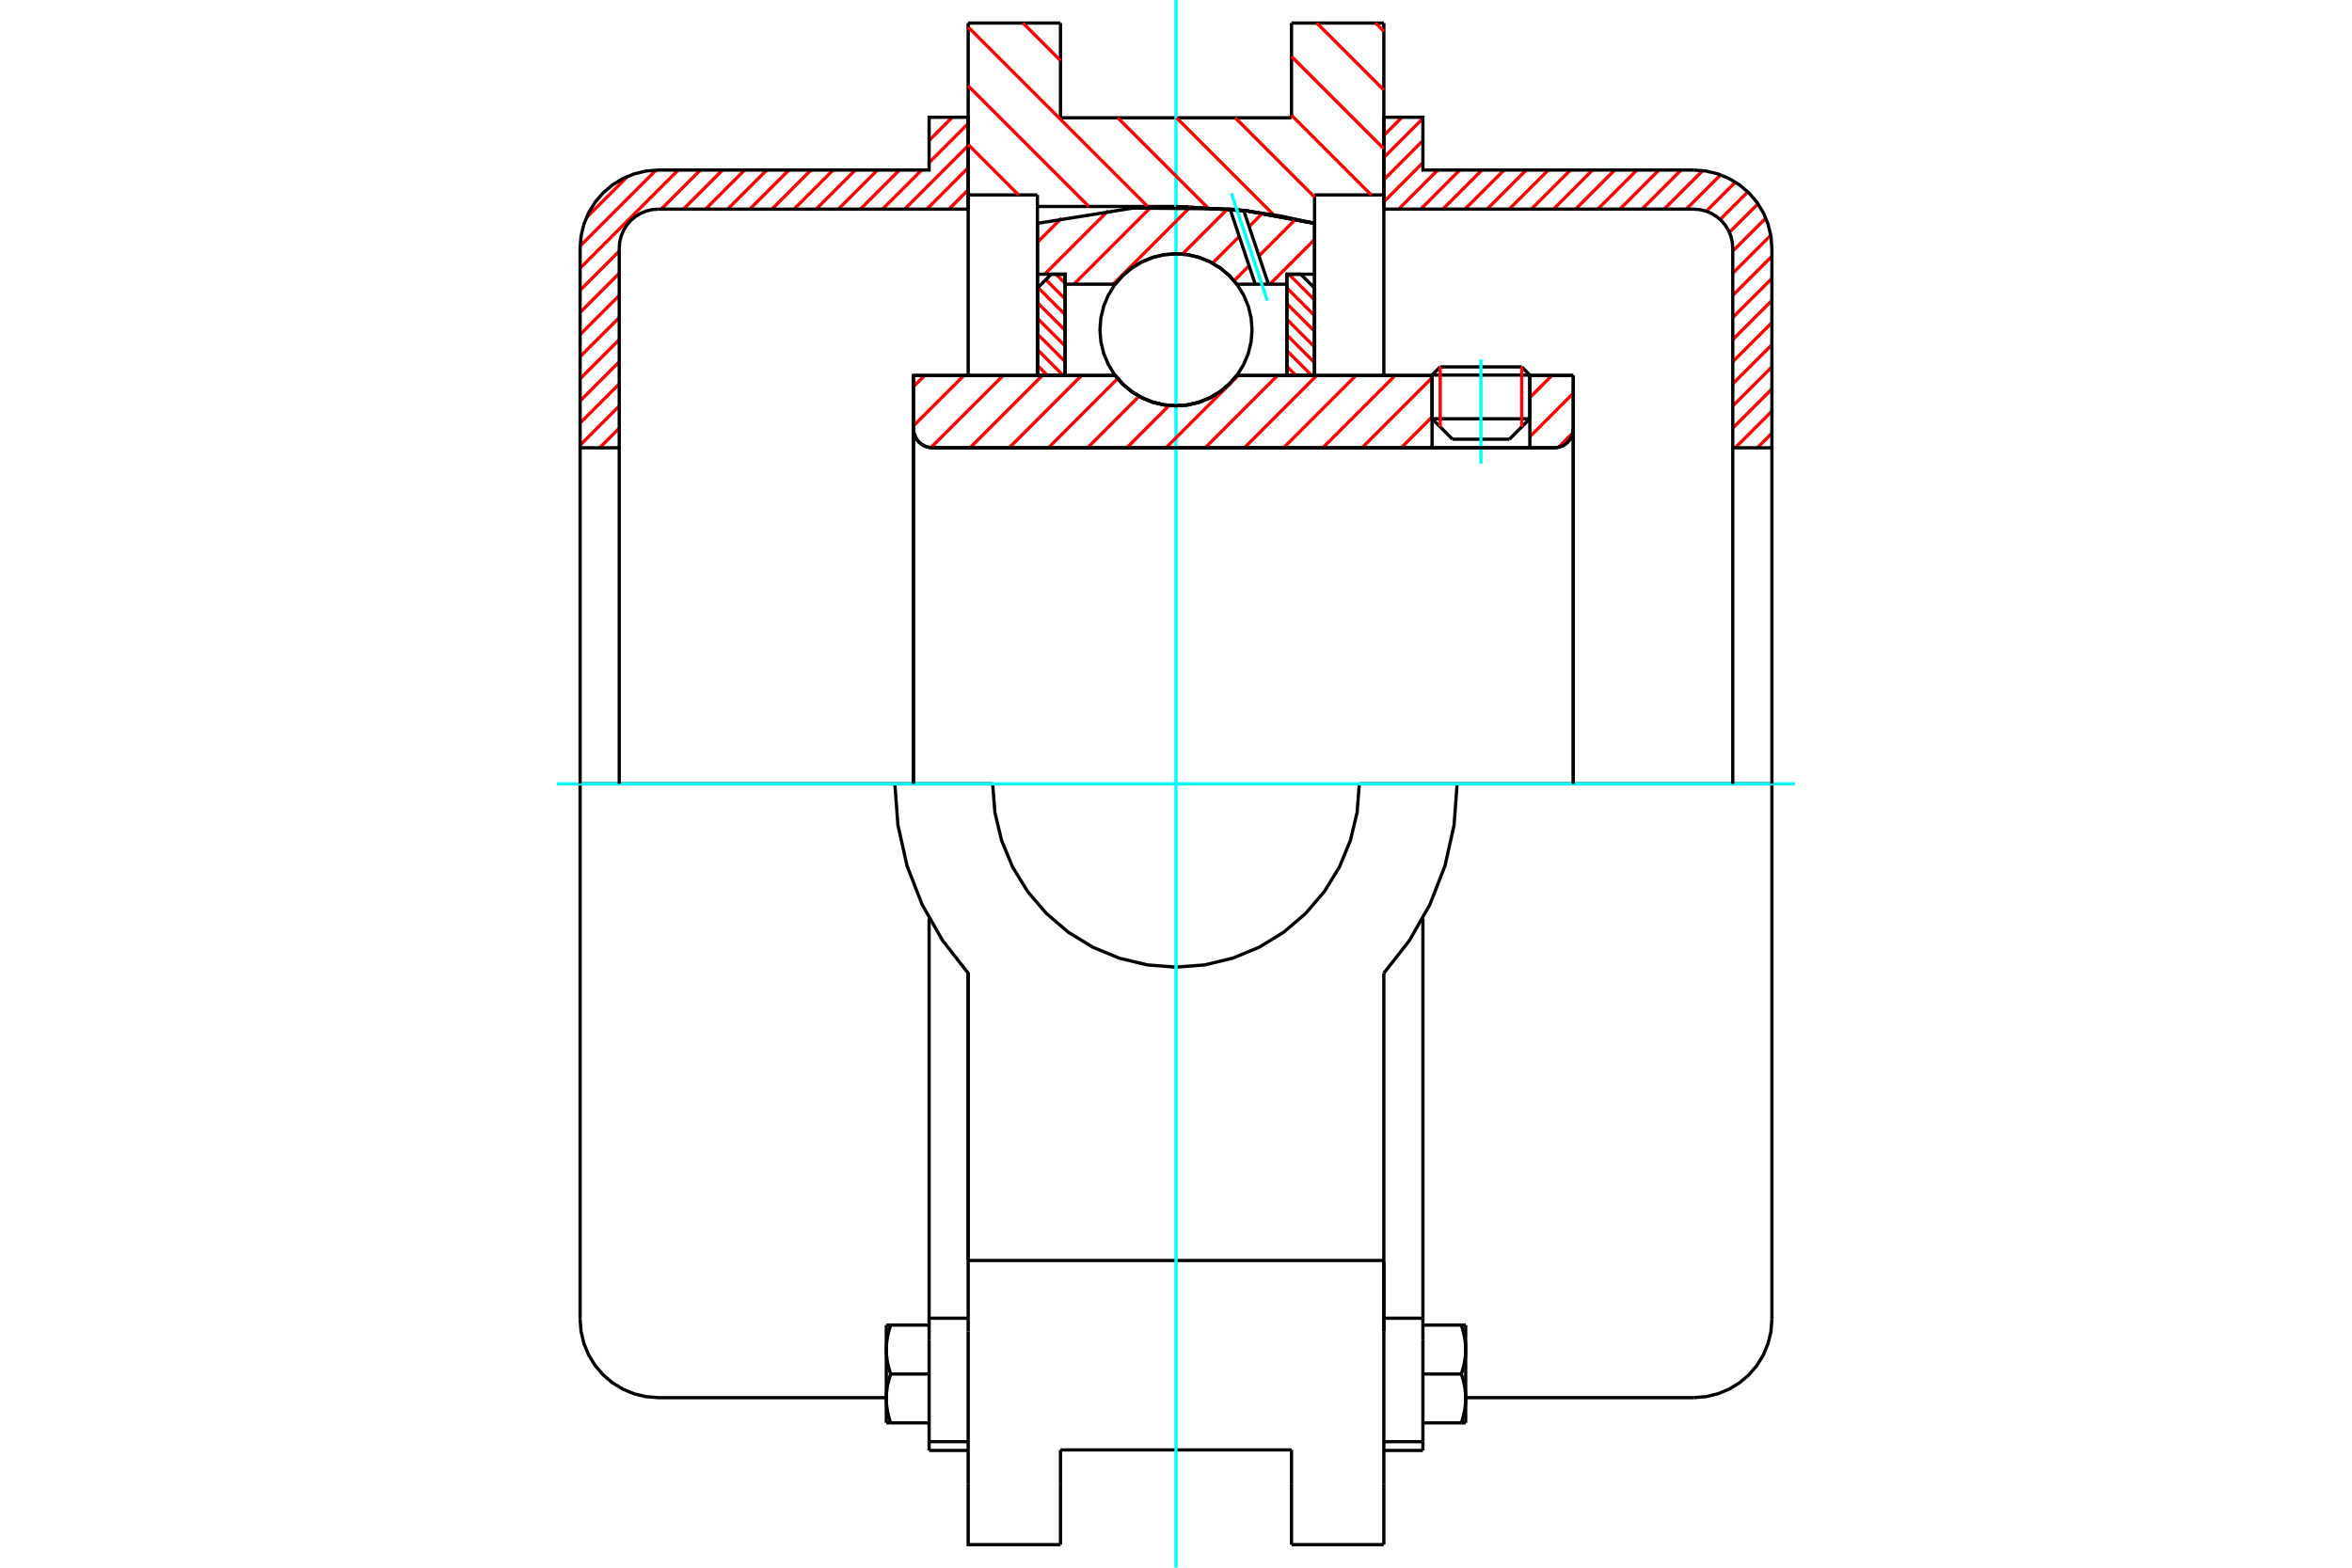 <?xml version="1.0" standalone="no"?>
<!DOCTYPE svg PUBLIC "-//W3C//DTD SVG 1.1//EN"
	"http://www.w3.org/Graphics/SVG/1.1/DTD/svg11.dtd">
<svg xmlns="http://www.w3.org/2000/svg" height="100%" width="100%" viewBox="0 0 36000 24000">
	<rect x="-1800" y="-1200" width="39600" height="26400" style="fill:#FFF"/>
	<g style="fill:none; fill-rule:evenodd" transform="matrix(1 0 0 1 0 0)">
		<g style="fill:none; stroke:#000; stroke-width:50; shape-rendering:geometricPrecision">
			<line x1="23416" y1="5742" x2="21919" y2="5742"/>
			<line x1="22044" y1="5617" x2="23291" y2="5617"/>
			<line x1="21919" y1="6411" x2="23416" y2="6411"/>
			<line x1="23103" y1="6724" x2="22232" y2="6724"/>
			<polyline points="23787,6855 23833,6851 23878,6840 23921,6823 23960,6799 23995,6769 24025,6733 24049,6694 24067,6651 24078,6606 24081,6560"/>
			<line x1="24081" y1="5748" x2="24081" y2="6560"/>
			<line x1="23416" y1="5748" x2="24081" y2="5748"/>
			<line x1="18931" y1="5748" x2="21919" y2="5748"/>
			<polyline points="17069,5748 17187,5883 17325,5998 17479,6090 17646,6158 17821,6199 18000,6213 18179,6199 18354,6158 18521,6090 18675,5998 18813,5883 18931,5748"/>
			<line x1="13981" y1="5748" x2="17069" y2="5748"/>
			<line x1="13981" y1="6560" x2="13981" y2="5748"/>
			<polyline points="13981,6560 13985,6606 13996,6651 14013,6694 14037,6733 14067,6769 14103,6799 14142,6823 14185,6840 14230,6851 14276,6855"/>
			<line x1="23787" y1="6855" x2="14276" y2="6855"/>
			<line x1="24081" y1="6560" x2="24081" y2="12000"/>
			<line x1="13981" y1="6560" x2="13981" y2="12000"/>
			<line x1="22044" y1="5617" x2="21919" y2="5742"/>
			<line x1="23416" y1="5742" x2="23291" y2="5617"/>
			<line x1="23103" y1="6724" x2="23416" y2="6411"/>
			<line x1="21919" y1="6411" x2="22232" y2="6724"/>
			<line x1="21919" y1="5742" x2="21919" y2="6411"/>
			<line x1="23416" y1="6411" x2="23416" y2="5742"/>
			<line x1="21181" y1="353" x2="21181" y2="2984"/>
			<line x1="19768" y1="353" x2="21181" y2="353"/>
			<line x1="19768" y1="1803" x2="19768" y2="353"/>
			<line x1="16232" y1="1803" x2="19768" y2="1803"/>
			<line x1="16232" y1="353" x2="16232" y2="1803"/>
			<line x1="14819" y1="353" x2="16232" y2="353"/>
			<line x1="14819" y1="2984" x2="14819" y2="353"/>
			<line x1="15879" y1="2984" x2="14819" y2="2984"/>
			<line x1="15879" y1="3161" x2="15879" y2="2984"/>
			<line x1="18000" y1="3161" x2="15879" y2="3161"/>
			<polyline points="20121,3419 19069,3226 18000,3161"/>
			<line x1="20121" y1="2984" x2="20121" y2="3419"/>
			<line x1="21181" y1="2984" x2="20121" y2="2984"/>
			<line x1="22303" y1="12000" x2="20806" y2="12000"/>
			<line x1="15194" y1="12000" x2="13697" y2="12000"/>
			<polyline points="15194,12000 15228,12439 15331,12867 15499,13274 15730,13650 16016,13984 16350,14270 16726,14501 17133,14669 17561,14772 18000,14806 18439,14772 18867,14669 19274,14501 19650,14270 19984,13984 20270,13650 20501,13274 20669,12867 20772,12439 20806,12000"/>
			<polyline points="13697,12000 13744,12634 13883,13254 14113,13846 14427,14398 14819,14899 14819,19297"/>
			<line x1="21181" y1="19297" x2="14819" y2="19297"/>
			<line x1="21181" y1="14899" x2="21181" y2="19297"/>
			<polyline points="21181,14899 21573,14398 21887,13846 22117,13254 22256,12634 22303,12000"/>
			<line x1="21181" y1="20384" x2="21181" y2="19297"/>
			<line x1="21181" y1="22721" x2="21181" y2="20384"/>
			<line x1="21181" y1="23647" x2="21181" y2="22721"/>
			<line x1="21181" y1="19317" x2="21181" y2="20384"/>
			<line x1="21181" y1="2984" x2="21181" y2="5748"/>
			<line x1="20121" y1="3419" x2="20121" y2="5748"/>
			<line x1="15879" y1="5747" x2="15879" y2="3161"/>
			<line x1="14819" y1="5748" x2="14819" y2="2984"/>
			<line x1="16232" y1="22721" x2="16232" y2="22197"/>
			<line x1="16232" y1="23647" x2="16232" y2="22721"/>
			<line x1="16232" y1="22197" x2="19768" y2="22197"/>
			<line x1="19768" y1="22721" x2="19768" y2="23647"/>
			<line x1="19768" y1="22197" x2="19768" y2="22721"/>
			<line x1="14819" y1="20384" x2="14819" y2="22721"/>
			<line x1="19768" y1="23647" x2="21181" y2="23647"/>
			<polyline points="14819,22721 14819,23647 16232,23647"/>
			<line x1="14819" y1="20384" x2="14819" y2="19297"/>
			<polyline points="20121,3419 19069,3226 18000,3161"/>
			<line x1="14221" y1="22071" x2="14221" y2="22205"/>
			<line x1="14221" y1="20517" x2="14221" y2="22071"/>
			<line x1="14221" y1="20433" x2="14221" y2="20517"/>
			<line x1="14221" y1="20181" x2="14221" y2="20433"/>
			<polyline points="14221,14061 14221,20181 14819,20181"/>
			<polyline points="13566,21409 13566,21419 13566,21430 13566,21440 13567,21450 13567,21460 13568,21471 13568,21481 13569,21491 13570,21501 13571,21512 13572,21522 13574,21532 13575,21542 13576,21553 13578,21563 13579,21574 13581,21584 13583,21595 13585,21605 13587,21616 13589,21626 13592,21637 13594,21648 13597,21659 13599,21670 13602,21680 13605,21692 13608,21703 13611,21714 13614,21725 13618,21737 13621,21748 13625,21760 13629,21771 13633,21783"/>
			<line x1="13566" y1="21783" x2="13566" y2="21409"/>
			<line x1="13633" y1="21783" x2="13566" y2="21783"/>
			<polyline points="13566,20661 13566,20671 13566,20681 13566,20691 13567,20702 13567,20712 13568,20722 13568,20732 13569,20743 13570,20753 13571,20763 13572,20773 13574,20784 13575,20794 13576,20804 13578,20815 13579,20825 13581,20836 13583,20846 13585,20857 13587,20867 13589,20878 13592,20889 13594,20899 13597,20910 13599,20921 13602,20932 13605,20943 13608,20954 13611,20965 13614,20977 13618,20988 13621,21000 13625,21011 13629,21023 13633,21035"/>
			<line x1="13566" y1="21409" x2="13566" y2="20661"/>
			<polyline points="13633,21035 13629,21047 13625,21058 13621,21070 13618,21082 13614,21093 13611,21104 13608,21115 13605,21127 13602,21138 13599,21149 13597,21160 13594,21170 13592,21181 13589,21192 13587,21202 13585,21213 13583,21224 13581,21234 13579,21245 13578,21255 13576,21265 13575,21276 13574,21286 13572,21296 13571,21307 13570,21317 13569,21327 13568,21337 13568,21348 13567,21358 13567,21368 13566,21378 13566,21389 13566,21399 13566,21409"/>
			<line x1="13566" y1="20286" x2="13633" y2="20286"/>
			<line x1="13566" y1="20661" x2="13566" y2="20286"/>
			<polyline points="13633,20286 13629,20298 13625,20310 13621,20322 13618,20333 13614,20345 13611,20356 13608,20367 13605,20378 13602,20389 13599,20400 13597,20411 13594,20422 13592,20433 13589,20443 13587,20454 13585,20465 13583,20475 13581,20486 13579,20496 13578,20507 13576,20517 13575,20527 13574,20538 13572,20548 13571,20558 13570,20568 13569,20579 13568,20589 13568,20599 13567,20609 13567,20620 13566,20630 13566,20640 13566,20650 13566,20661"/>
			<line x1="14221" y1="21035" x2="13633" y2="21035"/>
			<line x1="14221" y1="20286" x2="13633" y2="20286"/>
			<line x1="14221" y1="21783" x2="13633" y2="21783"/>
			<line x1="10076" y1="12000" x2="8879" y2="12000"/>
			<line x1="13697" y1="12000" x2="10076" y2="12000"/>
			<line x1="8879" y1="12000" x2="8879" y2="20199"/>
			<line x1="14819" y1="14899" x2="14819" y2="19297"/>
			<line x1="14221" y1="22205" x2="14819" y2="22205"/>
			<line x1="14221" y1="22071" x2="14819" y2="22071"/>
			<polyline points="8879,20199 8894,20387 8938,20569 9010,20743 9108,20903 9230,21046 9373,21168 9533,21266 9706,21338 9889,21382 10076,21397 13566,21397"/>
			<line x1="21779" y1="22205" x2="21779" y2="22071"/>
			<line x1="21181" y1="20181" x2="21779" y2="20181"/>
			<line x1="21779" y1="20433" x2="21779" y2="20181"/>
			<line x1="21779" y1="20517" x2="21779" y2="20433"/>
			<line x1="21779" y1="22071" x2="21779" y2="20517"/>
			<line x1="21779" y1="20181" x2="21779" y2="14061"/>
			<line x1="22367" y1="20286" x2="22434" y2="20286"/>
			<polyline points="22434,20661 22434,20650 22434,20640 22434,20630 22433,20620 22433,20609 22432,20599 22432,20589 22431,20579 22430,20568 22429,20558 22428,20548 22426,20538 22425,20527 22424,20517 22422,20507 22421,20496 22419,20486 22417,20475 22415,20465 22413,20454 22411,20443 22408,20433 22406,20422 22403,20411 22401,20400 22398,20389 22395,20378 22392,20367 22389,20356 22386,20345 22382,20333 22379,20322 22375,20310 22371,20298 22367,20286"/>
			<line x1="22434" y1="20286" x2="22434" y2="20661"/>
			<polyline points="22434,21409 22434,21399 22434,21389 22434,21378 22433,21368 22433,21358 22432,21348 22432,21337 22431,21327 22430,21317 22429,21307 22428,21296 22426,21286 22425,21276 22424,21265 22422,21255 22421,21245 22419,21234 22417,21224 22415,21213 22413,21202 22411,21192 22408,21181 22406,21170 22403,21160 22401,21149 22398,21138 22395,21127 22392,21115 22389,21104 22386,21093 22382,21082 22379,21070 22375,21058 22371,21047 22367,21035"/>
			<line x1="22434" y1="20661" x2="22434" y2="21409"/>
			<polyline points="22367,21035 22371,21023 22375,21011 22379,21000 22382,20988 22386,20977 22389,20965 22392,20954 22395,20943 22398,20932 22401,20921 22403,20910 22406,20899 22408,20889 22411,20878 22413,20867 22415,20857 22417,20846 22419,20836 22421,20825 22422,20815 22424,20804 22425,20794 22426,20784 22428,20773 22429,20763 22430,20753 22431,20743 22432,20732 22432,20722 22433,20712 22433,20702 22434,20691 22434,20681 22434,20671 22434,20661"/>
			<line x1="22434" y1="21783" x2="22367" y2="21783"/>
			<line x1="22434" y1="21409" x2="22434" y2="21783"/>
			<polyline points="22367,21783 22371,21771 22375,21760 22379,21748 22382,21737 22386,21725 22389,21714 22392,21703 22395,21692 22398,21680 22401,21670 22403,21659 22406,21648 22408,21637 22411,21626 22413,21616 22415,21605 22417,21595 22419,21584 22421,21574 22422,21563 22424,21553 22425,21542 22426,21532 22428,21522 22429,21512 22430,21501 22431,21491 22432,21481 22432,21471 22433,21460 22433,21450 22434,21440 22434,21430 22434,21419 22434,21409"/>
			<line x1="21779" y1="21783" x2="22367" y2="21783"/>
			<line x1="21779" y1="21035" x2="22367" y2="21035"/>
			<line x1="21779" y1="20286" x2="22367" y2="20286"/>
			<polyline points="27121,12000 25924,12000 22303,12000"/>
			<line x1="27121" y1="20199" x2="27121" y2="12000"/>
			<line x1="21181" y1="22205" x2="21779" y2="22205"/>
			<line x1="21181" y1="22071" x2="21779" y2="22071"/>
			<polyline points="25924,21397 26111,21382 26294,21338 26467,21266 26627,21168 26770,21046 26892,20903 26990,20743 27062,20569 27106,20387 27121,20199"/>
			<line x1="22434" y1="21397" x2="25924" y2="21397"/>
		</g>
		<g style="fill:none; stroke:#0FF; stroke-width:50; shape-rendering:geometricPrecision">
			<line x1="22667" y1="7098" x2="22667" y2="5504"/>
			<line x1="8526" y1="12000" x2="27474" y2="12000"/>
			<line x1="18000" y1="24000" x2="18000" y2="0"/>
		</g>
		<g style="fill:none; stroke:#F00; stroke-width:50; shape-rendering:geometricPrecision">
			<line x1="27121" y1="6632" x2="26898" y2="6855"/>
			<line x1="27121" y1="6294" x2="26560" y2="6855"/>
			<line x1="27121" y1="5955" x2="26522" y2="6554"/>
			<line x1="27121" y1="5616" x2="26522" y2="6215"/>
			<line x1="27121" y1="5278" x2="26522" y2="5876"/>
			<line x1="27121" y1="4939" x2="26522" y2="5538"/>
			<line x1="27121" y1="4600" x2="26522" y2="5199"/>
			<line x1="27121" y1="4262" x2="26522" y2="4860"/>
			<line x1="27121" y1="3923" x2="26522" y2="4522"/>
			<line x1="27104" y1="3601" x2="26522" y2="4183"/>
			<line x1="27028" y1="3339" x2="26522" y2="3844"/>
			<line x1="26908" y1="3120" x2="26470" y2="3557"/>
			<line x1="26752" y1="2937" x2="26329" y2="3360"/>
			<line x1="26562" y1="2788" x2="26116" y2="3234"/>
			<line x1="26335" y1="2677" x2="25810" y2="3202"/>
			<line x1="26062" y1="2612" x2="25471" y2="3202"/>
			<line x1="25731" y1="2603" x2="25132" y2="3202"/>
			<line x1="25392" y1="2603" x2="24794" y2="3202"/>
			<line x1="25054" y1="2603" x2="24455" y2="3202"/>
			<line x1="24715" y1="2603" x2="24116" y2="3202"/>
			<line x1="24376" y1="2603" x2="23778" y2="3202"/>
			<line x1="24038" y1="2603" x2="23439" y2="3202"/>
			<line x1="23699" y1="2603" x2="23100" y2="3202"/>
			<line x1="23360" y1="2603" x2="22762" y2="3202"/>
			<line x1="23022" y1="2603" x2="22423" y2="3202"/>
			<line x1="22683" y1="2603" x2="22084" y2="3202"/>
			<line x1="22344" y1="2603" x2="21746" y2="3202"/>
			<line x1="22006" y1="2603" x2="21407" y2="3202"/>
			<line x1="21779" y1="2491" x2="21181" y2="3089"/>
			<line x1="21779" y1="2152" x2="21181" y2="2751"/>
			<line x1="21779" y1="1813" x2="21181" y2="2412"/>
			<line x1="21459" y1="1795" x2="21181" y2="2073"/>
		</g>
		<g style="fill:none; stroke:#000; stroke-width:50; shape-rendering:geometricPrecision">
			<polyline points="21181,3202 21181,1795 21779,1795 21779,2603 25924,2603"/>
			<polyline points="27121,3801 27106,3613 27062,3431 26990,3257 26892,3097 26770,2954 26627,2832 26467,2734 26294,2662 26111,2618 25924,2603"/>
			<polyline points="27121,3801 27121,6855 26522,6855 26522,3801 26515,3707 26493,3616 26457,3529 26408,3449 26347,3377 26275,3316 26195,3267 26109,3231 26017,3209 25924,3202 21181,3202"/>
			<line x1="27121" y1="12000" x2="27121" y2="6855"/>
			<line x1="26522" y1="6855" x2="26522" y2="12000"/>
		</g>
		<g style="fill:none; stroke:#F00; stroke-width:50; shape-rendering:geometricPrecision">
			<line x1="14819" y1="2907" x2="14524" y2="3202"/>
			<line x1="14819" y1="2568" x2="14186" y2="3202"/>
			<line x1="14819" y1="2229" x2="13847" y2="3202"/>
			<line x1="14819" y1="1891" x2="14221" y2="2489"/>
			<line x1="14107" y1="2603" x2="13508" y2="3202"/>
			<line x1="14576" y1="1795" x2="14221" y2="2151"/>
			<line x1="13768" y1="2603" x2="13169" y2="3202"/>
			<line x1="14237" y1="1795" x2="14221" y2="1812"/>
			<line x1="13430" y1="2603" x2="12831" y2="3202"/>
			<line x1="9478" y1="6555" x2="9178" y2="6855"/>
			<line x1="13091" y1="2603" x2="12492" y2="3202"/>
			<line x1="9478" y1="6216" x2="8879" y2="6815"/>
			<line x1="12752" y1="2603" x2="12153" y2="3202"/>
			<line x1="9478" y1="5878" x2="8879" y2="6476"/>
			<line x1="12413" y1="2603" x2="11815" y2="3202"/>
			<line x1="9478" y1="5539" x2="8879" y2="6138"/>
			<line x1="12075" y1="2603" x2="11476" y2="3202"/>
			<line x1="9478" y1="5200" x2="8879" y2="5799"/>
			<line x1="11736" y1="2603" x2="11137" y2="3202"/>
			<line x1="9478" y1="4862" x2="8879" y2="5460"/>
			<line x1="11397" y1="2603" x2="10799" y2="3202"/>
			<line x1="9478" y1="4523" x2="8879" y2="5122"/>
			<line x1="11059" y1="2603" x2="10460" y2="3202"/>
			<line x1="9478" y1="4184" x2="8879" y2="4783"/>
			<line x1="10720" y1="2603" x2="10121" y2="3202"/>
			<line x1="9478" y1="3845" x2="8879" y2="4444"/>
			<line x1="10381" y1="2603" x2="8879" y2="4106"/>
			<line x1="10042" y1="2604" x2="8880" y2="3766"/>
			<line x1="9608" y1="2699" x2="8975" y2="3332"/>
		</g>
		<g style="fill:none; stroke:#000; stroke-width:50; shape-rendering:geometricPrecision">
			<polyline points="14819,3202 14819,1795 14221,1795 14221,2603 10076,2603 9889,2618 9706,2662 9533,2734 9373,2832 9230,2954 9108,3097 9010,3257 8938,3431 8894,3613 8879,3801 8879,6855 9478,6855 9478,3801"/>
			<polyline points="10076,3202 9983,3209 9891,3231 9805,3267 9725,3316 9653,3377 9592,3449 9543,3529 9507,3616 9485,3707 9478,3801"/>
			<line x1="10076" y1="3202" x2="14819" y2="3202"/>
			<line x1="8879" y1="12000" x2="8879" y2="6855"/>
			<line x1="9478" y1="6855" x2="9478" y2="12000"/>
		</g>
		<g style="fill:none; stroke:#F00; stroke-width:50; shape-rendering:geometricPrecision">
			<line x1="21056" y1="353" x2="21181" y2="478"/>
			<line x1="20156" y1="353" x2="21181" y2="1378"/>
			<line x1="19768" y1="864" x2="21181" y2="2277"/>
			<line x1="19768" y1="1764" x2="20988" y2="2984"/>
			<line x1="18907" y1="1803" x2="20121" y2="3017"/>
			<line x1="18008" y1="1803" x2="19495" y2="3290"/>
			<line x1="15658" y1="353" x2="16232" y2="927"/>
			<line x1="17108" y1="1803" x2="18479" y2="3174"/>
			<line x1="14819" y1="414" x2="17566" y2="3161"/>
			<line x1="14819" y1="1314" x2="16666" y2="3161"/>
			<line x1="14819" y1="2213" x2="15590" y2="2984"/>
		</g>
		<g style="fill:none; stroke:#000; stroke-width:50; shape-rendering:geometricPrecision">
			<polyline points="20121,3419 19069,3226 18000,3161"/>
		</g>
		<g style="fill:none; stroke:#F00; stroke-width:50; shape-rendering:geometricPrecision">
			<line x1="23291" y1="5617" x2="23291" y2="6536"/>
			<line x1="22044" y1="6536" x2="22044" y2="5617"/>
			<line x1="15879" y1="5593" x2="16033" y2="5748"/>
			<line x1="15879" y1="5353" x2="16273" y2="5748"/>
			<line x1="15879" y1="5113" x2="16303" y2="5537"/>
			<line x1="15879" y1="4873" x2="16303" y2="5297"/>
			<line x1="15879" y1="4633" x2="16303" y2="5057"/>
			<line x1="15887" y1="4401" x2="16303" y2="4817"/>
			<line x1="16007" y1="4281" x2="16303" y2="4577"/>
			<line x1="16163" y1="4198" x2="16303" y2="4337"/>
		</g>
		<g style="fill:none; stroke:#000; stroke-width:50; shape-rendering:geometricPrecision">
			<polyline points="16303,5748 16303,4198 16091,4198 15879,4410 15879,5748 16303,5748"/>
		</g>
		<g style="fill:none; stroke:#F00; stroke-width:50; shape-rendering:geometricPrecision">
			<line x1="19727" y1="4198" x2="20121" y2="4592"/>
			<line x1="19697" y1="4408" x2="20121" y2="4832"/>
			<line x1="19697" y1="4648" x2="20121" y2="5072"/>
			<line x1="19697" y1="4888" x2="20121" y2="5312"/>
			<line x1="19697" y1="5128" x2="20121" y2="5552"/>
			<line x1="19697" y1="5368" x2="20077" y2="5748"/>
			<line x1="19697" y1="5608" x2="19837" y2="5748"/>
		</g>
		<g style="fill:none; stroke:#000; stroke-width:50; shape-rendering:geometricPrecision">
			<polyline points="19697,5748 19697,4198 19909,4198 20121,4410 20121,5748 19697,5748"/>
			<polyline points="19164,5049 19150,4867 19107,4689 19037,4521 18942,4365 18823,4226 18684,4107 18528,4012 18360,3942 18182,3899 18000,3885 17818,3899 17640,3942 17472,4012 17316,4107 17177,4226 17058,4365 16963,4521 16893,4689 16850,4867 16836,5049 16850,5231 16893,5409 16963,5578 17058,5733 17177,5872 17316,5991 17472,6086 17640,6156 17818,6199 18000,6213 18182,6199 18360,6156 18528,6086 18684,5991 18823,5872 18942,5733 19037,5578 19107,5409 19150,5231 19164,5049"/>
		</g>
		<g style="fill:none; stroke:#F00; stroke-width:50; shape-rendering:geometricPrecision">
			<line x1="20121" y1="3666" x2="19437" y2="4351"/>
			<line x1="19831" y1="3357" x2="19270" y2="3918"/>
			<line x1="19119" y1="4069" x2="18889" y2="4298"/>
			<line x1="19323" y1="3265" x2="19119" y2="3469"/>
			<line x1="18968" y1="3620" x2="18559" y2="4029"/>
			<line x1="18791" y1="3197" x2="18098" y2="3890"/>
			<line x1="18223" y1="3165" x2="17037" y2="4351"/>
			<line x1="17616" y1="3172" x2="16437" y2="4351"/>
			<line x1="16962" y1="3226" x2="15990" y2="4198"/>
			<line x1="16248" y1="3340" x2="15879" y2="3709"/>
		</g>
		<g style="fill:none; stroke:#000; stroke-width:50; shape-rendering:geometricPrecision">
			<polyline points="15879,5748 15879,4198 15879,3419"/>
			<polyline points="18827,3199 17343,3185 15879,3419"/>
			<polyline points="19036,3222 18931,3210 18827,3199"/>
			<polyline points="20121,3419 19582,3303 19036,3222"/>
			<polyline points="20121,3419 20121,4198 19697,4198 19697,4351 19697,5748"/>
			<polyline points="19697,4351 19415,4351 19213,4351 18931,4351 18813,4216 18675,4101 18521,4008 18354,3940 18179,3899 18000,3885 17821,3899 17646,3940 17479,4008 17325,4101 17187,4216 17069,4351 16303,4351 16303,5748"/>
			<polyline points="16303,4351 16303,4198 15879,4198"/>
			<line x1="20121" y1="4198" x2="20121" y2="5748"/>
		</g>
		<g style="fill:none; stroke:#0FF; stroke-width:50; shape-rendering:geometricPrecision">
			<line x1="19398" y1="4602" x2="18847" y2="2959"/>
		</g>
		<g style="fill:none; stroke:#000; stroke-width:50; shape-rendering:geometricPrecision">
			<line x1="19213" y1="4351" x2="18827" y2="3199"/>
			<line x1="19415" y1="4351" x2="19036" y2="3222"/>
		</g>
		<g style="fill:none; stroke:#F00; stroke-width:50; shape-rendering:geometricPrecision">
			<line x1="24073" y1="6628" x2="23855" y2="6847"/>
			<line x1="24081" y1="6020" x2="23416" y2="6686"/>
			<line x1="23754" y1="5748" x2="23416" y2="6086"/>
			<line x1="21919" y1="6383" x2="21447" y2="6855"/>
			<line x1="21919" y1="5783" x2="20847" y2="6855"/>
			<line x1="21354" y1="5748" x2="20247" y2="6855"/>
			<line x1="20754" y1="5748" x2="19647" y2="6855"/>
			<line x1="20154" y1="5748" x2="19047" y2="6855"/>
			<line x1="19554" y1="5748" x2="18447" y2="6855"/>
			<line x1="18954" y1="5748" x2="17847" y2="6855"/>
			<line x1="17894" y1="6208" x2="17247" y2="6855"/>
			<line x1="17435" y1="6066" x2="16647" y2="6855"/>
			<line x1="17107" y1="5795" x2="16047" y2="6855"/>
			<line x1="16554" y1="5748" x2="15447" y2="6855"/>
			<line x1="15954" y1="5748" x2="14847" y2="6855"/>
			<line x1="15354" y1="5748" x2="14248" y2="6853"/>
			<line x1="14754" y1="5748" x2="13981" y2="6520"/>
			<line x1="14154" y1="5748" x2="13981" y2="5920"/>
		</g>
		<g style="fill:none; stroke:#000; stroke-width:50; shape-rendering:geometricPrecision">
			<line x1="24081" y1="12000" x2="24081" y2="5748"/>
			<polyline points="23787,6855 23833,6851 23878,6840 23921,6823 23960,6799 23995,6769 24025,6733 24049,6694 24067,6651 24078,6606 24081,6560"/>
			<polyline points="23787,6855 23416,6855 23416,5748"/>
			<polyline points="23416,6855 21919,6855 21919,5748"/>
			<line x1="21919" y1="6855" x2="14276" y2="6855"/>
			<polyline points="13981,6560 13985,6606 13996,6651 14013,6694 14037,6733 14067,6769 14103,6799 14142,6823 14185,6840 14230,6851 14276,6855"/>
			<polyline points="13981,6560 13981,5748 14405,5748 17069,5748 17187,5883 17325,5998 17479,6090 17646,6158 17821,6199 18000,6213 18179,6199 18354,6158 18521,6090 18675,5998 18813,5883 18931,5748 21919,5748"/>
			<line x1="23416" y1="5748" x2="24081" y2="5748"/>
			<line x1="13981" y1="12000" x2="13981" y2="6560"/>
		</g>
	</g>
</svg>
